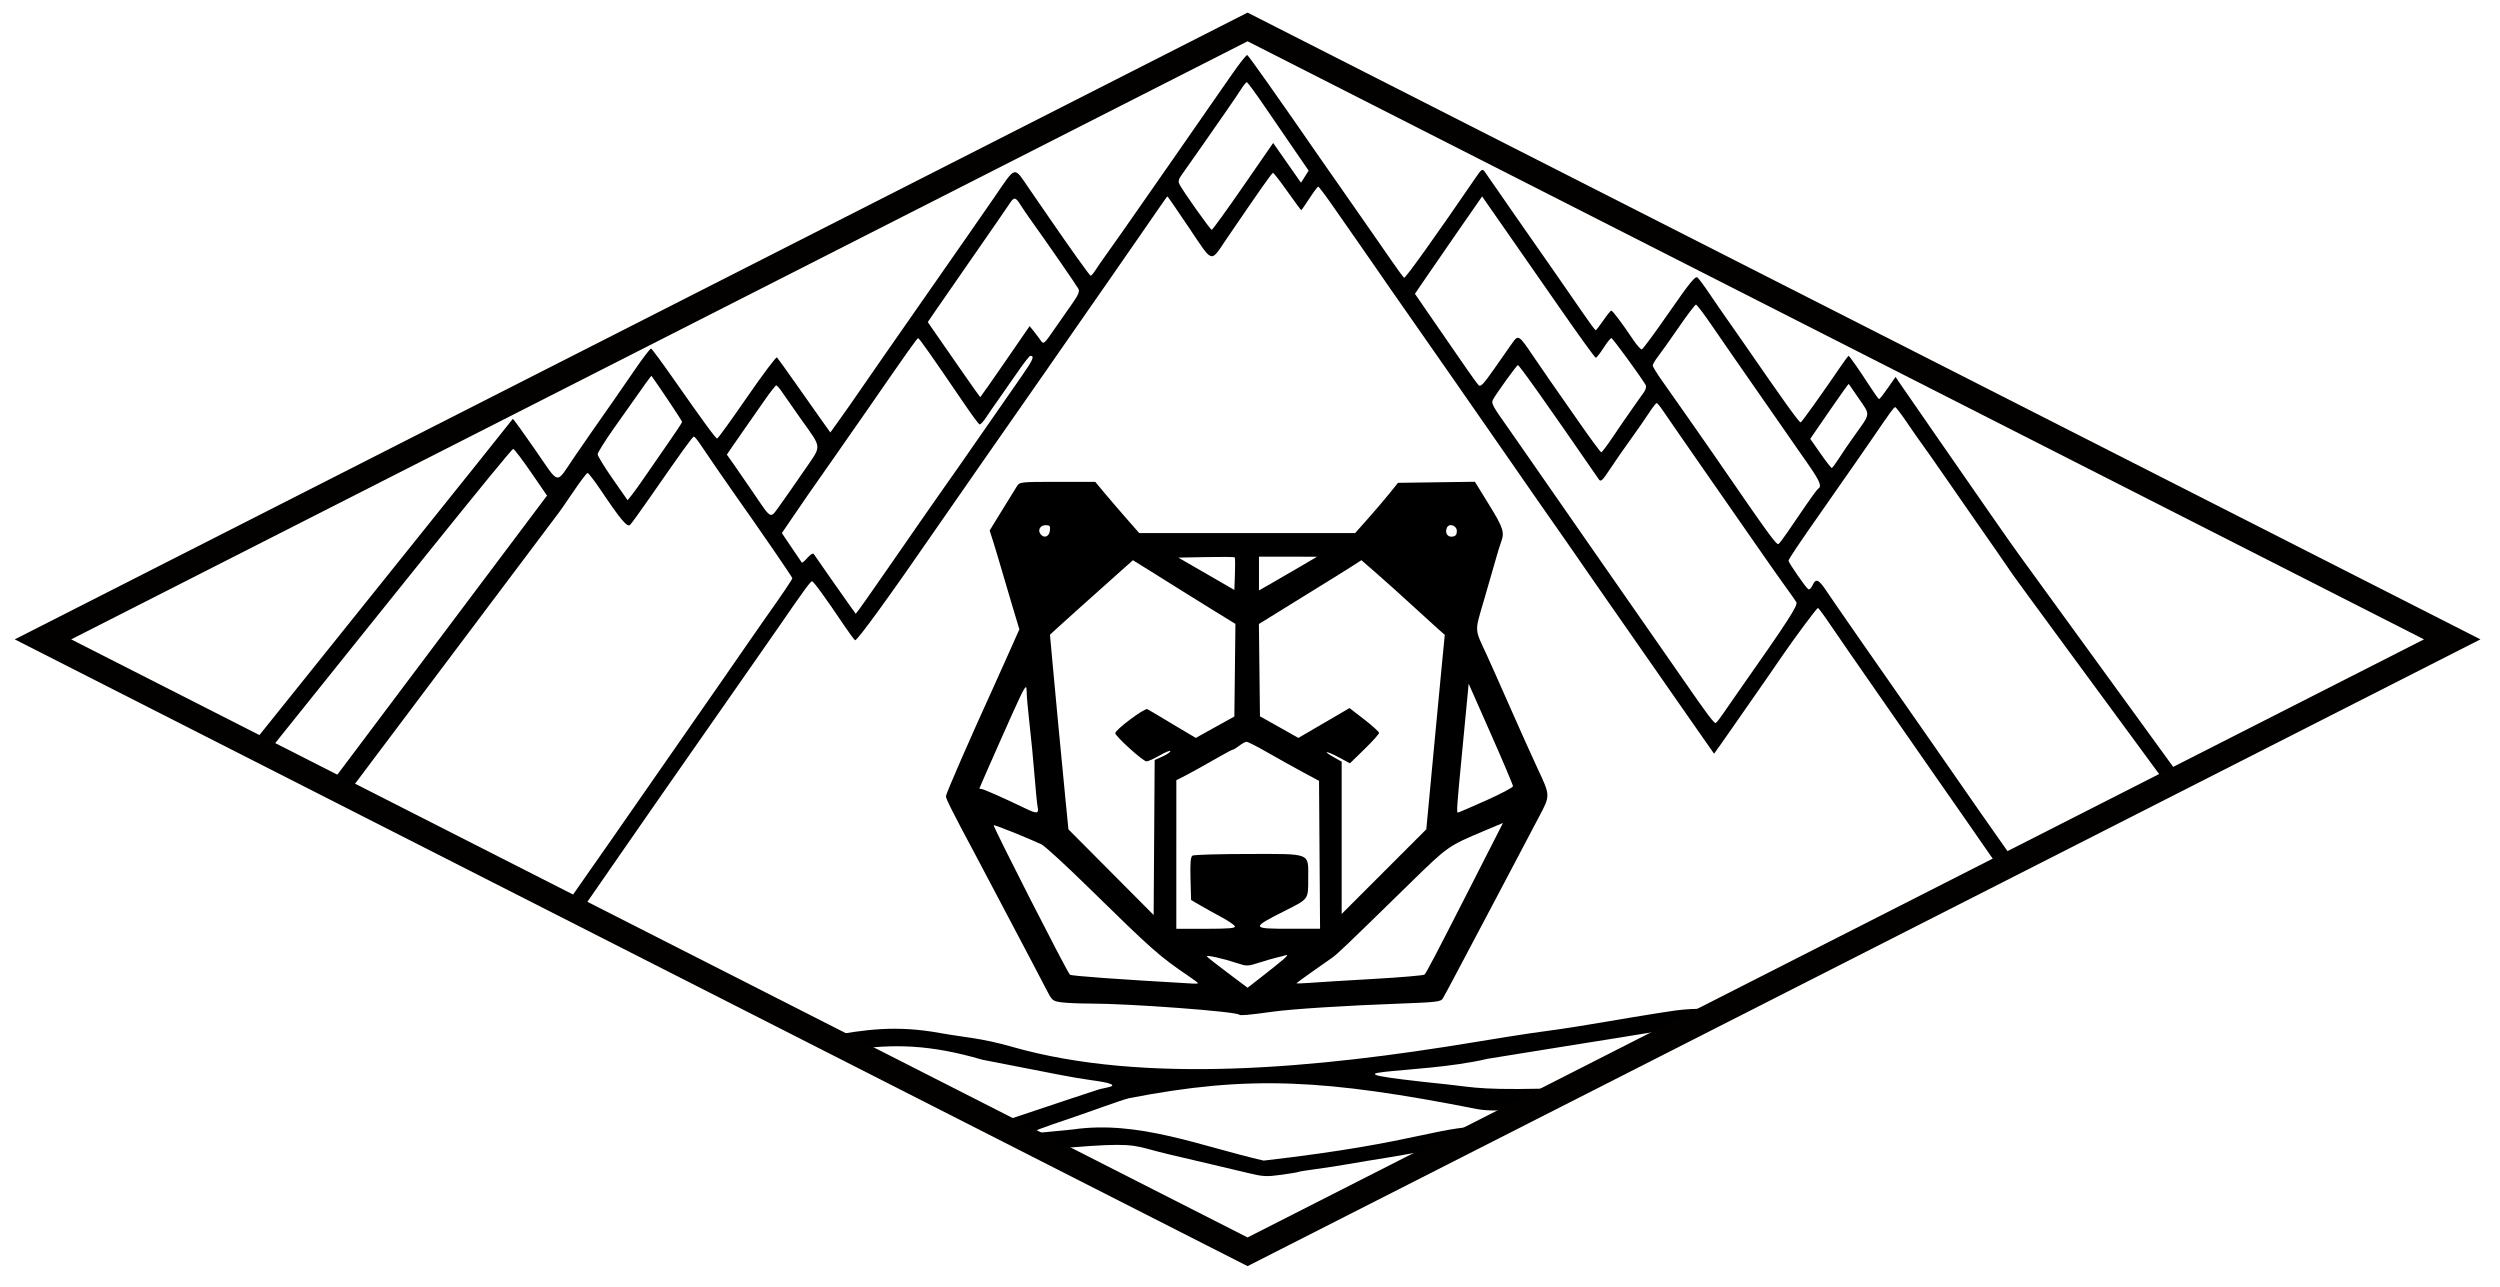 <?xml version="1.0" encoding="UTF-8" standalone="no"?>
<!-- Created with Inkscape (http://www.inkscape.org/) -->

<svg
   width="239mm"
   height="123mm"
   viewBox="0 0 239 123"
   version="1.1"
   id="svg1"
   xml:space="preserve"
   inkscape:version="1.3.2 (091e20e, 2023-11-25, custom)"
   sodipodi:docname="bear.svg"
   xmlns:inkscape="http://www.inkscape.org/namespaces/inkscape"
   xmlns:sodipodi="http://sodipodi.sourceforge.net/DTD/sodipodi-0.dtd"
   xmlns="http://www.w3.org/2000/svg"
   xmlns:svg="http://www.w3.org/2000/svg"><sodipodi:namedview
     id="namedview1"
     pagecolor="#ffffff"
     bordercolor="#000000"
     borderopacity="0.25"
     inkscape:showpageshadow="2"
     inkscape:pageopacity="0.0"
     inkscape:pagecheckerboard="0"
     inkscape:deskcolor="#d1d1d1"
     inkscape:document-units="mm"
     showgrid="false"
     inkscape:zoom="1.6819304"
     inkscape:cx="312.43861"
     inkscape:cy="574.63733"
     inkscape:window-width="2560"
     inkscape:window-height="1369"
     inkscape:window-x="2552"
     inkscape:window-y="-8"
     inkscape:window-maximized="1"
     inkscape:current-layer="layer1"><inkscape:grid
       id="grid86"
       units="mm"
       originx="0"
       originy="0"
       spacingx="1"
       spacingy="1"
       empcolor="#0099e5"
       empopacity="0.302"
       color="#0099e5"
       opacity="0.149"
       empspacing="5"
       dotted="false"
       gridanglex="30"
       gridanglez="30"
       visible="false" /></sodipodi:namedview><defs
     id="defs1" /><g
     inkscape:label="Calque 1"
     inkscape:groupmode="layer"
     id="layer1"><g
       id="g1"
       transform="translate(-4.672,-34.483)"><path
         id="path86"
         style="fill:#000000;stroke-width:0.711"
         d="m 123.911,39.742 c -0.083,-0.03 -0.753,0.817 -1.489,1.882 -0.735,1.065 -1.607,2.318 -1.938,2.784 -0.33,0.466 -1.036,1.482 -1.568,2.259 -0.532,0.776 -1.296,1.878 -1.698,2.447 -0.867,1.228 -3.765,5.386 -5.052,7.247 -0.501,0.725 -1.249,1.783 -1.662,2.353 -0.413,0.569 -0.913,1.289 -1.11,1.6 -0.197,0.311 -0.407,0.547 -0.466,0.525 -0.103,-0.038 -1.956,-2.632 -3.937,-5.513 -0.534,-0.776 -1.379,-2.005 -1.878,-2.73 -1.569,-2.278 -1.248,-2.351 -3.398,0.768 -1.035,1.502 -2.311,3.341 -2.834,4.087 -0.523,0.746 -2.387,3.419 -4.141,5.94 -1.754,2.521 -3.437,4.935 -3.739,5.365 -0.302,0.429 -0.985,1.415 -1.517,2.192 -1.072,1.565 -2.161,3.119 -2.928,4.18 l -0.504,0.697 -0.7,-0.98 c -0.385,-0.539 -1.502,-2.123 -2.483,-3.52 -0.981,-1.398 -1.845,-2.603 -1.92,-2.678 -0.075,-0.075 -1.362,1.64 -2.861,3.811 -1.498,2.171 -2.782,3.948 -2.853,3.948 -0.139,0.001 -1.249,-1.515 -4.25,-5.803 -1.062,-1.518 -1.994,-2.777 -2.07,-2.798 -0.077,-0.021 -0.79,0.91 -1.584,2.07 -1.407,2.054 -2.527,3.668 -4.015,5.779 -0.401,0.569 -1.191,1.713 -1.754,2.541 -1.801,2.646 -1.339,2.732 -3.708,-0.686 -1.136,-1.64 -2.128,-3.022 -2.16,-2.981 -1.312,1.687 -16.009,19.987 -24.959,31.149 l 1.509,0.767 c 9.664,-12.045 23.307,-29.112 23.496,-29.049 0.113,0.038 0.885,1.058 1.716,2.267 l 1.511,2.199 -20.75,27.62 1.694,0.861 c 9.837,-13.076 19.83,-26.395 19.921,-26.501 0.178,-0.207 0.894,-1.224 1.589,-2.259 0.695,-1.035 1.335,-1.882 1.422,-1.882 0.087,0 0.643,0.72 1.236,1.6 1.986,2.948 2.561,3.626 2.84,3.347 0.137,-0.137 0.991,-1.318 1.899,-2.625 3.127,-4.503 4.067,-5.804 4.189,-5.804 0.068,0 0.334,0.317 0.592,0.705 0.678,1.019 2.418,3.549 3.27,4.753 2.439,3.447 5.55,7.977 5.55,8.08 0,0.116 -0.911,1.466 -2.615,3.873 -0.44,0.621 -1.177,1.679 -1.638,2.352 -0.904,1.319 -2.492,3.607 -7.548,10.874 -1.781,2.56 -4.239,6.094 -5.463,7.854 -2.169,3.12 -3.327,4.774 -4.365,6.248 l 1.369,0.696 c 0.287,-0.41 0.826,-1.191 1.032,-1.485 0.291,-0.414 1.024,-1.472 1.629,-2.352 0.605,-0.88 1.339,-1.939 1.63,-2.353 0.291,-0.414 1.584,-2.277 2.874,-4.141 1.289,-1.863 2.678,-3.854 3.085,-4.423 0.407,-0.569 2.005,-2.857 3.549,-5.082 1.544,-2.226 3.139,-4.513 3.543,-5.082 0.404,-0.569 1.143,-1.628 1.641,-2.353 2.365,-3.439 3.014,-4.329 3.158,-4.329 0.149,0 1.29,1.57 3.105,4.27 0.465,0.692 0.922,1.306 1.015,1.364 0.167,0.103 3.373,-4.312 7.729,-10.643 1.018,-1.48 8.107,-11.659 10.309,-14.803 0.851,-1.215 2.012,-2.887 2.58,-3.715 0.568,-0.828 1.422,-2.056 1.898,-2.729 0.476,-0.673 1.244,-1.774 1.704,-2.447 0.461,-0.673 1.606,-2.325 2.545,-3.671 0.939,-1.346 2.009,-2.891 2.378,-3.435 0.369,-0.543 0.691,-0.988 0.716,-0.988 0.025,0 0.96,1.359 2.077,3.02 2.328,3.46 1.991,3.366 3.597,1.01 3.127,-4.588 4.311,-6.274 4.414,-6.281 0.064,-0.005 0.687,0.796 1.384,1.78 0.697,0.983 1.291,1.789 1.319,1.789 0.028,0 0.379,-0.505 0.78,-1.121 0.401,-0.617 0.78,-1.125 0.841,-1.129 0.062,-0.004 0.714,0.86 1.448,1.921 0.735,1.061 1.695,2.438 2.133,3.059 0.439,0.621 1.262,1.807 1.831,2.635 0.569,0.828 1.272,1.845 1.563,2.259 1.651,2.348 10.338,14.821 11.457,16.451 1.001,1.459 3.99,5.752 4.78,6.866 0.302,0.426 0.986,1.411 1.518,2.187 0.532,0.776 1.382,2.005 1.889,2.73 1.847,2.64 4.17,5.974 5.606,8.044 0.808,1.166 2.404,3.456 3.545,5.09 l 2.075,2.97 0.513,-0.712 c 0.282,-0.392 0.95,-1.347 1.484,-2.123 0.534,-0.776 1.242,-1.793 1.574,-2.259 0.331,-0.466 1.068,-1.525 1.638,-2.353 0.569,-0.828 1.212,-1.761 1.427,-2.073 1.189,-1.725 3.2,-4.419 3.294,-4.413 0.06,0.004 0.577,0.703 1.149,1.553 0.572,0.85 2.774,4.034 4.894,7.075 2.12,3.041 4.239,6.09 4.71,6.776 0.471,0.686 1.187,1.713 1.591,2.282 0.404,0.569 1.142,1.628 1.641,2.352 0.498,0.725 1.35,1.953 1.892,2.73 0.354,0.507 1.009,1.45 1.604,2.306 l 1.417,-0.72 -0.78,-1.115 c -1.014,-1.449 -2.173,-3.101 -2.576,-3.67 -0.403,-0.569 -1.227,-1.755 -1.832,-2.635 -0.605,-0.88 -1.796,-2.594 -2.645,-3.81 -5.228,-7.476 -9.55,-13.694 -10.186,-14.654 -0.814,-1.228 -1.073,-1.345 -1.398,-0.63 -0.121,0.265 -0.298,0.432 -0.395,0.373 -0.246,-0.152 -1.893,-2.529 -1.893,-2.733 0,-0.147 1.005,-1.647 3.22,-4.803 0.363,-0.518 1.073,-1.534 1.576,-2.259 0.504,-0.725 1.214,-1.741 1.578,-2.258 0.364,-0.518 1.096,-1.576 1.627,-2.353 1.768,-2.586 2.068,-2.997 2.194,-3.004 0.069,-0.004 0.569,0.649 1.113,1.452 0.544,0.802 1.149,1.67 1.345,1.929 0.196,0.259 1.295,1.826 2.441,3.482 1.147,1.656 2.454,3.541 2.906,4.188 1.341,1.919 2.393,3.438 3.461,4.998 0.372,0.543 8.386,11.437 14.769,20.119 l 1.338,-0.681 c -6.502,-8.951 -15.05,-20.717 -15.5,-21.331 -0.388,-0.529 -1.606,-2.26 -2.706,-3.846 -1.1,-1.586 -3.471,-5.004 -5.27,-7.595 -1.799,-2.592 -3.403,-4.915 -3.566,-5.161 l -0.296,-0.449 -0.739,1.065 c -0.407,0.586 -0.782,1.063 -0.834,1.061 -0.052,-0.002 -0.407,-0.488 -0.79,-1.08 -1.024,-1.583 -2.048,-3.053 -2.126,-3.053 -0.038,0 -0.315,0.36 -0.615,0.8 -2.043,2.989 -3.847,5.514 -3.971,5.557 -0.126,0.044 -1.674,-2.114 -5.493,-7.656 -0.471,-0.683 -1.187,-1.708 -1.591,-2.277 -0.404,-0.569 -1.139,-1.637 -1.633,-2.373 -0.494,-0.736 -1.012,-1.432 -1.151,-1.547 -0.2,-0.166 -0.754,0.515 -2.686,3.304 -1.339,1.932 -2.519,3.536 -2.623,3.565 -0.104,0.029 -0.483,-0.39 -0.844,-0.93 -1.021,-1.531 -1.954,-2.771 -2.084,-2.771 -0.065,0 -0.407,0.424 -0.76,0.941 -0.353,0.517 -0.684,0.938 -0.735,0.935 -0.052,-0.003 -0.645,-0.81 -1.318,-1.794 -1.024,-1.497 -3.48,-5.028 -6.209,-8.929 -0.326,-0.466 -1.088,-1.567 -1.694,-2.447 -0.606,-0.88 -1.22,-1.762 -1.365,-1.961 -0.25,-0.341 -0.299,-0.31 -0.909,0.582 -3.817,5.579 -6.695,9.606 -6.814,9.533 -0.08,-0.049 -0.649,-0.824 -1.265,-1.722 -0.615,-0.898 -1.39,-2.014 -1.721,-2.48 -0.332,-0.466 -1.04,-1.482 -1.574,-2.258 -0.534,-0.776 -1.242,-1.793 -1.573,-2.259 -0.331,-0.466 -1.013,-1.44 -1.515,-2.165 -4.635,-6.698 -7.221,-10.361 -7.348,-10.407 z m -0.039,2.603 c 0.067,0.004 0.8,0.999 1.628,2.21 0.828,1.211 2.13,3.111 2.892,4.221 l 1.387,2.019 -0.366,0.578 -0.366,0.578 -1.33,-1.9 -1.33,-1.9 -2.87,4.151 c -1.578,2.283 -2.93,4.151 -3.003,4.151 -0.136,0 -2.779,-3.733 -3.093,-4.368 -0.125,-0.253 -0.069,-0.49 0.204,-0.861 0.207,-0.282 1.083,-1.529 1.947,-2.771 0.864,-1.242 1.984,-2.851 2.489,-3.576 0.505,-0.725 1.091,-1.593 1.303,-1.929 0.212,-0.336 0.44,-0.608 0.507,-0.604 z m 22.493,10.914 0.353,0.515 c 0.194,0.283 1.095,1.574 2,2.868 0.906,1.294 3.161,4.534 5.011,7.2 1.85,2.666 3.425,4.847 3.499,4.847 0.074,0 0.407,-0.424 0.739,-0.942 0.332,-0.518 0.671,-0.941 0.752,-0.941 0.121,0 2.739,3.581 3.275,4.479 0.082,0.137 0.02,0.425 -0.141,0.658 -0.158,0.228 -0.677,0.966 -1.155,1.639 -0.478,0.673 -1.308,1.88 -1.845,2.683 -0.537,0.802 -1.032,1.458 -1.101,1.458 -0.068,0 -1.043,-1.323 -2.167,-2.939 -1.123,-1.617 -2.32,-3.332 -2.66,-3.811 -0.34,-0.48 -1.083,-1.562 -1.652,-2.406 -1.415,-2.099 -1.446,-2.118 -2.054,-1.251 -0.275,0.393 -1.055,1.506 -1.733,2.474 -1.017,1.452 -1.274,1.716 -1.472,1.506 -0.221,-0.236 -1.168,-1.591 -4.715,-6.748 l -1.359,-1.977 1.06,-1.554 c 0.583,-0.855 2.028,-2.95 3.211,-4.656 z m -44.678,0.219 c 0.15,0.013 0.304,0.203 0.536,0.576 0.209,0.336 0.662,1.003 1.007,1.482 1.401,1.946 4.401,6.284 4.55,6.578 0.115,0.228 -0.039,0.596 -0.556,1.327 -0.394,0.557 -1.179,1.683 -1.746,2.502 -1.019,1.473 -1.034,1.485 -1.326,1.071 -0.162,-0.231 -0.465,-0.63 -0.672,-0.887 l -0.376,-0.468 -2.339,3.397 c -1.287,1.868 -2.358,3.396 -2.381,3.396 -0.034,0 -2.561,-3.612 -4.652,-6.648 l -0.365,-0.531 0.728,-1.066 c 0.4,-0.586 2.083,-3.016 3.74,-5.398 1.656,-2.383 3.162,-4.565 3.345,-4.849 0.214,-0.333 0.359,-0.496 0.509,-0.482 z m 65.118,10.128 c 0.086,0 0.719,0.826 1.408,1.836 0.688,1.009 1.637,2.385 2.109,3.058 1.069,1.525 5.858,8.413 7.287,10.479 1.041,1.505 1.24,2 0.891,2.216 -0.095,0.059 -0.619,0.762 -1.165,1.564 -0.546,0.801 -1.33,1.949 -1.742,2.549 -0.412,0.6 -0.808,1.127 -0.88,1.172 -0.212,0.131 -0.703,-0.544 -6.214,-8.548 -0.471,-0.684 -1.155,-1.667 -1.52,-2.185 -0.365,-0.518 -1.077,-1.534 -1.581,-2.259 -0.504,-0.725 -1.324,-1.889 -1.821,-2.588 -0.497,-0.699 -0.904,-1.364 -0.904,-1.478 0,-0.114 0.239,-0.516 0.531,-0.893 0.292,-0.377 1.187,-1.639 1.988,-2.803 0.801,-1.165 1.527,-2.118 1.612,-2.118 z m -74.355,3.208 c 0.105,0.007 1.368,1.805 4.415,6.282 0.71,1.044 1.362,1.924 1.448,1.957 0.086,0.033 0.369,-0.264 0.627,-0.659 0.259,-0.395 0.774,-1.142 1.145,-1.659 0.371,-0.518 1.183,-1.682 1.804,-2.588 0.621,-0.906 1.197,-1.647 1.281,-1.647 0.428,0 0.271,0.367 -0.828,1.946 -0.661,0.949 -1.903,2.737 -2.761,3.975 -2.498,3.603 -4.145,5.963 -5.327,7.631 -0.403,0.569 -1.141,1.628 -1.639,2.352 -0.498,0.725 -1.35,1.953 -1.891,2.73 -0.542,0.777 -1.571,2.258 -2.288,3.293 -0.717,1.035 -1.45,2.074 -1.629,2.308 l -0.326,0.426 -0.644,-0.897 c -0.51,-0.71 -2.755,-3.919 -3.374,-4.823 -0.068,-0.1 -0.336,0.066 -0.596,0.367 -0.259,0.301 -0.504,0.506 -0.545,0.454 -0.04,-0.052 -0.485,-0.707 -0.988,-1.455 l -0.915,-1.361 1.113,-1.635 c 1.211,-1.779 1.169,-1.717 4.002,-5.763 1.071,-1.529 2.383,-3.411 2.917,-4.183 4.147,-5.996 4.901,-7.059 4.999,-7.052 z m 57.327,2.573 c 0.113,-0.042 2.721,3.637 7.746,10.926 0.184,0.266 0.336,0.124 1.075,-0.999 0.474,-0.72 1.353,-1.987 1.954,-2.815 0.601,-0.828 1.381,-1.95 1.733,-2.494 0.352,-0.543 0.695,-0.988 0.762,-0.988 0.068,0 0.334,0.318 0.591,0.706 0.257,0.388 2.236,3.246 4.397,6.352 2.161,3.106 4.547,6.536 5.303,7.623 0.756,1.087 1.713,2.442 2.127,3.012 0.414,0.569 0.837,1.172 0.938,1.34 0.179,0.294 -0.811,1.821 -5.535,8.542 -0.509,0.725 -1.169,1.675 -1.465,2.113 -0.296,0.437 -0.61,0.838 -0.696,0.891 -0.144,0.089 -0.781,-0.753 -3.035,-4.018 -0.472,-0.684 -1.404,-2.024 -2.071,-2.978 -0.666,-0.953 -1.935,-2.775 -2.818,-4.047 -0.884,-1.272 -3.34,-4.802 -5.458,-7.843 -2.118,-3.041 -4.237,-6.09 -4.708,-6.776 -0.471,-0.686 -1.186,-1.712 -1.589,-2.282 -1.75,-2.472 -1.82,-2.603 -1.609,-2.997 0.28,-0.523 2.224,-3.219 2.357,-3.268 z m -82.816,1.038 c 0.784,1.087 2.921,4.298 2.921,4.388 0,0.069 -0.573,0.943 -1.273,1.941 -0.7,0.999 -1.675,2.408 -2.166,3.133 -0.492,0.725 -1.091,1.565 -1.333,1.868 l -0.439,0.55 -1.435,-2.056 c -0.789,-1.131 -1.432,-2.183 -1.43,-2.338 0.002,-0.155 0.697,-1.268 1.546,-2.473 3.279,-4.655 3.574,-5.064 3.61,-5.014 z m 114.45,0.76 c 0.02,0.025 0.467,0.672 0.993,1.438 1.081,1.574 1.107,1.337 -0.379,3.412 -0.554,0.773 -1.26,1.805 -1.568,2.293 -0.309,0.488 -0.609,0.89 -0.668,0.894 -0.059,0.004 -0.545,-0.621 -1.082,-1.39 l -0.975,-1.397 1.821,-2.648 c 1.002,-1.456 1.838,-2.628 1.858,-2.603 z m -102.53,0.141 c 0.071,0.001 0.313,0.277 0.539,0.612 0.226,0.335 1.01,1.456 1.741,2.491 2.16,3.055 2.122,2.51 0.345,5.104 -0.843,1.23 -1.885,2.723 -2.316,3.318 -0.917,1.265 -0.71,1.374 -2.571,-1.364 -0.668,-0.983 -1.495,-2.183 -1.837,-2.665 l -0.622,-0.877 0.553,-0.816 c 0.304,-0.449 0.883,-1.283 1.287,-1.852 0.404,-0.569 1.188,-1.691 1.743,-2.493 0.555,-0.802 1.067,-1.458 1.138,-1.457 z m 66.791,9.213 -3.676,0.051 -3.676,0.051 -0.833,1.035 c -0.458,0.569 -1.38,1.649 -2.048,2.4 l -1.214,1.365 h -10.322 -10.322 l -1.199,-1.365 c -0.659,-0.751 -1.606,-1.852 -2.102,-2.447 l -0.903,-1.082 h -3.611 c -3.539,0 -3.616,0.008 -3.878,0.423 -0.147,0.233 -0.793,1.28 -1.436,2.327 l -1.169,1.903 0.325,1.014 c 0.179,0.558 0.507,1.65 0.73,2.426 0.223,0.776 0.715,2.444 1.095,3.707 l 0.69,2.296 -0.903,2.033 c -0.497,1.118 -1.155,2.583 -1.462,3.256 -2.286,5.003 -4.656,10.434 -4.656,10.67 0,0.251 0.611,1.466 2.726,5.422 0.332,0.621 1.093,2.061 1.691,3.2 1.895,3.608 3.147,5.982 3.875,7.346 0.389,0.728 0.968,1.838 1.288,2.468 0.562,1.107 0.611,1.149 1.456,1.265 0.481,0.066 1.731,0.121 2.778,0.121 3.808,0.004 13.935,0.761 14.226,1.063 0.1,0.104 0.879,0.034 3.299,-0.298 1.82,-0.249 6.923,-0.574 11.835,-0.753 3.721,-0.136 4.139,-0.184 4.329,-0.5 0.116,-0.192 0.748,-1.369 1.406,-2.614 1.503,-2.848 3.108,-5.882 3.888,-7.346 0.331,-0.621 1.134,-2.146 1.786,-3.388 0.651,-1.242 1.604,-3.052 2.118,-4.022 1.089,-2.058 1.091,-1.993 -0.147,-4.636 -0.485,-1.035 -1.678,-3.689 -2.65,-5.897 -0.973,-2.208 -1.973,-4.453 -2.222,-4.988 -1.161,-2.492 -1.142,-2.127 -0.271,-5.092 0.429,-1.461 0.935,-3.213 1.123,-3.894 0.188,-0.681 0.431,-1.47 0.538,-1.753 0.353,-0.929 0.212,-1.366 -1.152,-3.581 z m -41.032,4.149 c 0.393,0 0.454,0.077 0.403,0.516 -0.067,0.577 -0.54,0.773 -0.88,0.363 -0.323,-0.389 -0.058,-0.879 0.477,-0.879 z m 38.895,0.022 c 0.217,0.067 0.41,0.265 0.41,0.543 0,0.345 -0.113,0.487 -0.424,0.531 -0.462,0.066 -0.725,-0.338 -0.538,-0.826 0.095,-0.248 0.336,-0.314 0.552,-0.247 z m -18.506,2.989 2.776,0.003 2.777,0.003 -1.694,0.996 c -0.932,0.547 -2.181,1.272 -2.777,1.611 l -1.082,0.615 v -1.614 z m -5.051,0.041 c 1.461,-0.029 2.691,-0.018 2.733,0.024 0.042,0.042 0.051,0.761 0.021,1.597 l -0.055,1.521 -2.677,-1.545 -2.677,-1.545 z m 14.844,0.296 1.456,1.268 c 0.801,0.697 2.304,2.047 3.339,3 1.035,0.952 2.173,1.988 2.529,2.301 l 0.646,0.569 -0.326,3.367 c -0.18,1.852 -0.493,5.146 -0.696,7.319 -0.203,2.174 -0.454,4.842 -0.557,5.929 l -0.187,1.977 -4.046,4.046 -4.045,4.046 v -7.281 -7.281 l -0.751,-0.422 c -1.154,-0.648 -0.747,-0.644 0.469,0.006 l 1.075,0.574 1.391,-1.355 c 0.765,-0.745 1.391,-1.443 1.391,-1.55 -5.8e-4,-0.107 -0.636,-0.684 -1.413,-1.284 l -1.411,-1.09 -2.446,1.427 -2.446,1.427 -1.364,-0.772 c -0.75,-0.424 -1.576,-0.889 -1.835,-1.031 l -0.471,-0.26 -0.05,-4.415 -0.051,-4.414 0.615,-0.378 c 0.338,-0.208 1.801,-1.114 3.25,-2.013 1.449,-0.899 3.005,-1.861 3.457,-2.136 0.452,-0.276 1.194,-0.743 1.65,-1.038 z m -21.842,0.003 1.743,1.083 c 0.959,0.596 2.166,1.352 2.684,1.681 0.518,0.328 1.938,1.211 3.156,1.961 l 2.215,1.364 -0.05,4.427 -0.051,4.427 -0.847,0.468 c -0.466,0.257 -1.295,0.718 -1.843,1.023 l -0.996,0.554 -1.827,-1.085 c -1.005,-0.597 -1.996,-1.189 -2.203,-1.316 -0.207,-0.127 -0.477,-0.284 -0.6,-0.348 -0.257,-0.135 -3.067,1.967 -3.069,2.295 -0.001,0.293 2.66,2.699 2.987,2.7 0.143,6.1e-4 0.714,-0.259 1.27,-0.577 0.556,-0.318 1.011,-0.501 1.011,-0.405 0,0.095 -0.338,0.326 -0.751,0.512 l -0.751,0.338 -0.049,7.408 -0.049,7.409 -4.074,-4.095 -4.074,-4.095 -0.296,-3.012 c -0.383,-3.9 -0.988,-10.286 -1.256,-13.255 l -0.211,-2.339 0.532,-0.491 c 0.602,-0.556 3.53,-3.184 5.848,-5.249 z m 32.095,11.805 2.121,4.797 c 1.167,2.638 2.12,4.891 2.118,5.006 -0.002,0.115 -1.169,0.731 -2.592,1.367 -1.423,0.636 -2.633,1.156 -2.687,1.155 -0.125,-0.003 -0.076,-0.691 0.384,-5.461 0.205,-2.122 0.436,-4.535 0.514,-5.361 z m -42.326,0.336 c 0.051,0.003 0.064,0.125 0.066,0.319 0.003,0.466 0.129,1.906 0.28,3.2 0.151,1.293 0.364,3.495 0.473,4.893 0.109,1.398 0.247,2.774 0.305,3.058 0.129,0.622 -0.08,0.646 -1.147,0.131 -2.015,-0.973 -4.044,-1.872 -4.224,-1.872 -0.11,0 -0.199,-0.026 -0.199,-0.059 0,-0.032 1.014,-2.34 2.253,-5.129 1.544,-3.475 2.04,-4.548 2.193,-4.541 z m 21.09,5.216 c 0.121,-0.002 1.01,0.449 1.976,1.004 0.966,0.554 2.476,1.396 3.356,1.87 l 1.6,0.862 0.049,7.07 0.05,7.07 h -2.935 c -3.682,0 -3.697,-0.068 -0.363,-1.748 2.216,-1.117 2.165,-1.044 2.165,-3.035 0,-2.528 0.385,-2.37 -5.756,-2.366 -2.787,0.002 -5.176,0.072 -5.309,0.157 -0.178,0.113 -0.228,0.689 -0.188,2.196 l 0.054,2.043 0.847,0.496 c 0.466,0.273 1.391,0.788 2.056,1.145 0.665,0.357 1.244,0.754 1.286,0.882 h 0.001 c 0.059,0.178 -0.59,0.233 -2.762,0.233 h -2.839 l 0.001,-7.105 10e-4,-7.106 0.422,-0.205 c 0.558,-0.271 2.412,-1.294 3.773,-2.08 0.601,-0.347 1.152,-0.634 1.224,-0.636 0.072,-0.002 0.343,-0.17 0.602,-0.372 0.259,-0.202 0.57,-0.37 0.691,-0.372 z m 24.519,7.76 -2.938,5.764 c -3.429,6.727 -4.373,8.532 -4.564,8.733 -0.076,0.08 -2.292,0.268 -4.924,0.418 -2.632,0.149 -5.373,0.319 -6.092,0.376 -0.719,0.058 -1.269,0.068 -1.223,0.024 0.105,-0.102 2.747,-1.986 3.377,-2.408 0.479,-0.321 1.395,-1.197 7.484,-7.152 3.623,-3.543 3.614,-3.537 7.144,-5.024 z m -48.688,0.217 c 0.063,-0.064 3.168,1.181 4.558,1.828 0.308,0.143 2.298,1.964 4.423,4.047 6.238,6.114 6.825,6.633 9.745,8.615 0.44,0.299 0.8,0.574 0.8,0.611 0,0.038 -0.19,0.058 -0.423,0.044 -7.423,-0.425 -11.703,-0.736 -11.819,-0.857 -0.315,-0.332 -7.38,-14.192 -7.284,-14.288 z m 27.931,12.426 c 0.222,-0.07 0.143,0.067 -0.218,0.381 -0.311,0.27 -1.212,0.995 -2.003,1.611 l -1.439,1.12 -1.902,-1.426 c -1.046,-0.784 -1.942,-1.49 -1.992,-1.57 -0.106,-0.172 1.539,0.194 2.894,0.644 0.921,0.306 1.008,0.304 2.136,-0.056 0.647,-0.206 1.401,-0.425 1.676,-0.485 0.275,-0.06 0.656,-0.159 0.847,-0.22 z m 40.034,5.125 c -0.882,-0.011 -1.806,0.033 -2.796,0.161 -1.186,0.154 -6.693,1.077 -8.188,1.333 -0.88,0.151 -2.192,0.357 -2.917,0.459 -0.725,0.102 -1.953,0.273 -2.73,0.382 -0.776,0.109 -3.232,0.5 -5.458,0.868 -14.979,2.476 -31.439,4.058 -44.137,0.426 -2.985,-0.854 -4.574,-0.898 -6.87,-1.313 -4.134,-0.755 -7.134,-0.362 -10.897,0.349 l 2.463,1.252 c 4.012,-0.572 7.46,-0.515 12.481,0.951 3.002,0.579 6.263,1.215 7.247,1.414 0.983,0.199 2.452,0.448 3.264,0.555 1.794,0.236 2.366,0.482 1.533,0.66 -0.309,0.066 -0.689,0.151 -0.844,0.189 -0.155,0.038 -4.208,1.386 -9.006,2.997 -0.365,0.122 -0.488,0.163 -0.823,0.276 l 4.888,2.485 c 6.639,-0.594 7.781,-0.54 9.458,-0.077 1.322,0.365 2.46,0.641 6.4,1.552 0.88,0.204 2.337,0.55 3.239,0.769 1.468,0.357 1.801,0.376 3.194,0.185 0.856,-0.117 1.603,-0.242 1.661,-0.278 0.058,-0.036 0.822,-0.16 1.699,-0.275 0.877,-0.116 2.272,-0.331 3.1,-0.479 0.828,-0.147 2.607,-0.442 3.953,-0.655 2.21,-0.351 4.473,-0.853 6.733,-1.169 l 3.572,-1.816 c -6.026,-0.081 -6.65,1.502 -22.376,3.311 -6.005,-1.373 -11.987,-3.885 -18.227,-2.978 -2.067,0.216 -3.931,0.383 -4.141,0.377 -0.21,-0.006 1.481,-0.636 3.758,-1.4 2.277,-0.764 4.833,-1.738 5.739,-1.965 11.5,-2.233 18.743,-1.819 33.302,1.044 1.777,0.349 5.294,-0.111 5.342,-0.117 l 3.778,-1.921 c -8.75,0.298 -9.355,-0.046 -11.835,-0.306 -14.752,-1.543 -2.933,-0.88 3.67,-2.464 1.398,-0.22 3.261,-0.521 4.141,-0.668 0.88,-0.147 2.701,-0.44 4.047,-0.652 2.749,-0.432 6.135,-0.979 9.237,-1.491 0.995,-0.164 1.544,-0.246 2.211,-0.249 l 3.124,-1.588 c -0.65,-0.062 -1.299,-0.125 -1.989,-0.133 z"
         inkscape:export-filename="BearSVG-Outline.svg"
         inkscape:export-xdpi="96"
         inkscape:export-ydpi="96" /><path
         sodipodi:type="star"
         style="display:inline;fill:none;fill-opacity:1;stroke:#020100;stroke-width:1.6;stroke-linejoin:miter;stroke-miterlimit:8.4;stroke-opacity:1;paint-order:markers stroke fill"
         id="path1"
         inkscape:flatsided="true"
         sodipodi:sides="4"
         sodipodi:cx="37.754234"
         sodipodi:cy="105.55455"
         sodipodi:r1="48.306515"
         sodipodi:r2="34.157864"
         sodipodi:arg1="0"
         sodipodi:arg2="0.78539816"
         inkscape:rounded="0"
         inkscape:randomized="0"
         d="M 86.061,105.555 37.754,153.861 -10.552,105.555 37.754,57.248 Z"
         transform="matrix(2.384,0,0,1.212,33.934,-32.326)" /></g></g></svg>
